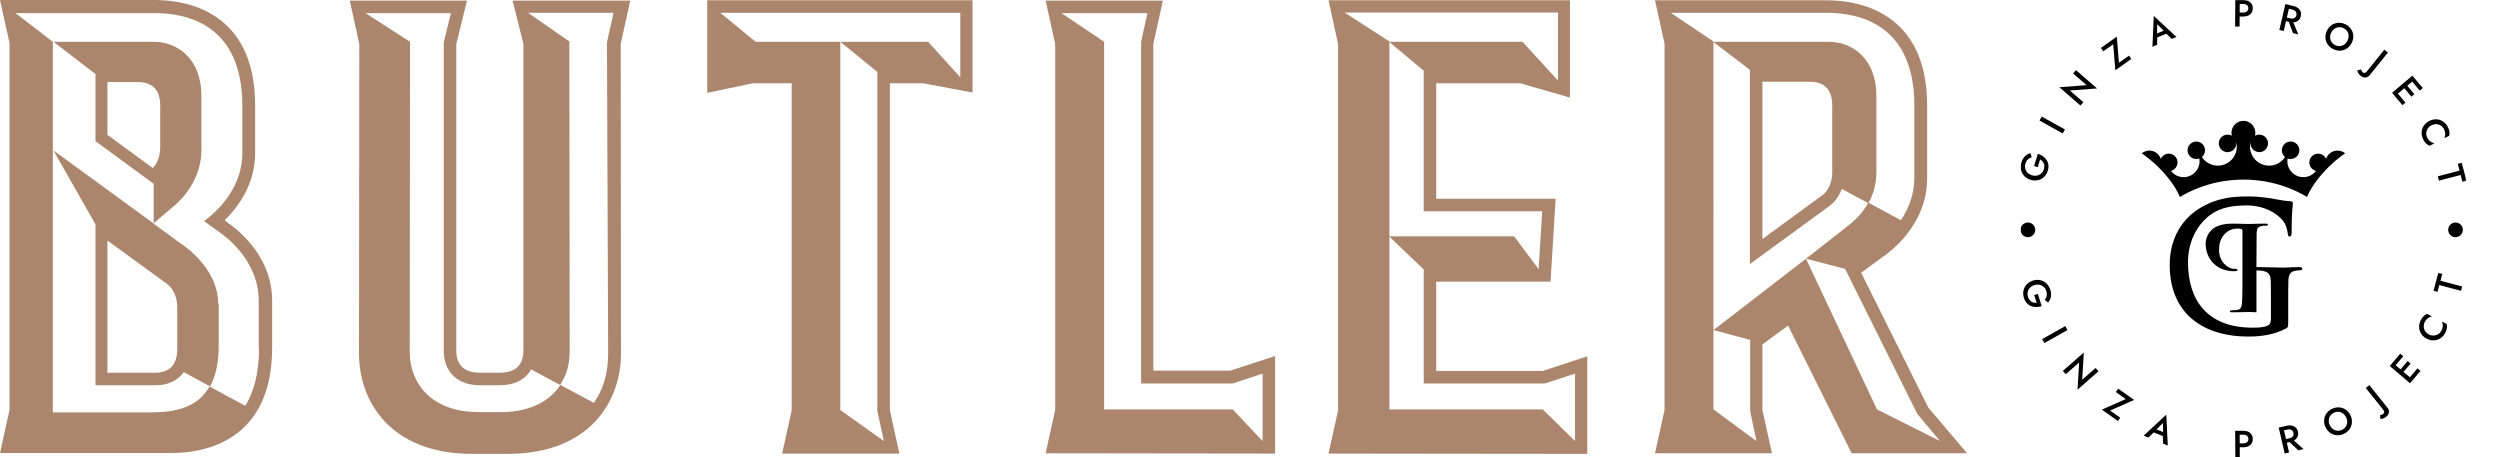 <svg width="1820" height="333" viewBox="0 0 1820 333" fill="none" xmlns="http://www.w3.org/2000/svg"><path d="M839.644 270.034v-238.1l6.951-31.5h-85.376l6.952 31.5v266.558l-6.952 31.501 167.06.217v-71.039l-32.587 10.645h-56.048zm79.511 1.955v49.097l-21.725-23.028h-93.632V30.414L772.733 9.559h62.566l-4.562 20.855v248.744h66.693zm126.435-1.955v-64.956h83.21l3.69-60.394h-86.9V60.611h61.05l36.28 10.428V.217H967.172l6.951 31.935V298.71l-6.951 31.5 188.348.217v-71.038l-32.37 10.645zm101.02 1.955v49.097l-23.46-23.028h-111.66V30.197L978.903 9.124h155.327v49.532l-25.85-28.242h-97.11l25.2 21.073v102.321h86.24l-2.6 42.146-17.82-23.897h-91.02l25.2 24.114v82.987h88.2zM515.084 67.563l33.021-6.952h28.242V298.71l-6.952 31.5h85.377l-6.952-31.5V60.611h24.114l36.062 6.735V.216H514.867v67.346zM699.089 9.342v46.924l-23.462-25.852h-63.87l26.939 21.942v246.788l4.779 21.942-31.718-22.594V30.414H550.06L524.426 9.342zm704.741 287.413-48.88-98.194 16.51-12.166c1.3-.869 31.5-20.855 31.5-56.483V76.904c0-69.083-51.05-76.687-73-76.687h-125.13l6.95 31.5v266.775l-6.95 31.501h85.16l-6.95-31.501v-47.793l18.68-13.686 46.28 92.98h84.07zm-89.07-108.405-67.35 51.921 26.72 7.169v51.921l4.56 21.725-31.28-23.028V30.197l-31.06-20.855h113.61c23.9 0 63.66 8.69 63.66 67.345v53.007c0 12.383-4.57 22.811-9.78 30.632l-23.68-12.818c-4.13 7.387-9.34 12.383-13.25 15.642zl28.46 7.386 52.57 105.581 16.51 19.769-45.84-23.028z" fill="#AB866D"/><path d="m1273.92 192.26 58-42.362c.22-.217 5.86-3.91 8.91-12.383l19.33 10.428c3.48-6.083 5.87-13.687 5.87-23.463V69.952c0-27.807-18.03-39.538-34.76-39.538h-84.08l26.73 20.42zm9.12-132.735h34.54c10.86 0 16.29 5.865 16.29 17.38v48.227c0 11.949-6.73 16.728-7.16 16.945l-43.67 31.935zM166.626 162.715l-3.042-2.389c8.907-8.69 22.159-25.418 22.159-48.88v-34.76C185.743 7.604 134.691 0 112.749 0H0l6.952 31.5v266.775L0 329.775h125.132c21.942 0 72.994-7.386 72.994-76.686V218.33c-.217-34.977-30.414-54.746-31.5-55.615m21.941 91.025c0 18.249-3.91 31.718-9.993 41.711l-26.069-14.121c-8.255 14.99-24.114 18.9-42.797 18.9H38.452V30.414L11.297 9.56h101.452c23.897 0 63.653 8.69 63.653 67.345v34.759c0 23.68-16.294 39.756-23.245 45.621l-4.563 3.693 12.601 9.125c.217.217 27.155 18.031 27.155 48.879v34.759zM373.224.434l7.821 31.718v222.892c0 10.862-5.866 16.293-17.38 16.293h-14.12c-11.514 0-17.38-5.431-17.38-16.293V32.152L339.986.434h-85.377l6.952 31.5-.217 225.499c0 33.673 21.724 72.994 82.77 72.994h25.2c61.045 0 82.769-39.321 82.769-72.994l-.217-225.498 6.952-31.5zm69.518 256.999c0 14.773-3.91 26.721-10.428 35.846l-24.331-13.035c-7.821 11.731-21.941 19.769-43.231 19.769h-16.294c-34.107 0-50.183-20.638-50.183-43.883l.217-225.716-32.369-20.855h62.132l-5.214 21.29v224.195c0 15.858 9.993 25.417 26.504 25.417h14.12c10.863 0 18.901-4.127 23.028-11.514l21.073 11.297c4.779-7.169 6.952-15.424 6.952-24.331L414.5 30.197 384.521 9.34h62.131l-4.779 21.507z" fill="#AB866D"/><path d="M158.801 220.936c0-26.938-27.59-43.883-27.59-43.883l-19.552-14.338 14.555-12.383s20.421-15.424 20.421-41.059v-39.32c0-27.808-18.031-39.539-34.759-39.539H38.883l30.631 23.462v48.88l42.362 31.066v28.893l-72.993-53.224 30.631 53.876v117.094h43.666c9.341 0 16.293-3.476 20.638-9.559l19.117 10.428c3.911-7.169 6.3-16.945 6.3-29.979v-30.415zm-47.576-98.628L78.204 98.194V59.742h22.158c10.863 0 16.294 5.866 16.294 17.38v29.762c0 8.472-3.259 13.252-5.431 15.424m17.814 131.649c0 11.514-5.431 17.38-16.294 17.38H78.204v-96.239l43.883 31.935c.217.217 6.952 4.996 6.952 16.945z" fill="#AB866D"/><mask id="a" style="mask-type:luminance" maskUnits="userSpaceOnUse" x="1471" y="0" width="325" height="333"><path d="M1795.56 0H1471v333h324.56z" fill="#fff"/></mask><g mask="url(#a)" fill="#000"><path fill-rule="evenodd" clip-rule="evenodd" d="M1481.64 167.333c0 2.935-2.4 5.333-5.33 5.333s-5.33-2.37-5.33-5.333a5.31 5.31 0 0 1 5.33-5.333 5.31 5.31 0 0 1 5.33 5.333m311.32 0c0 2.935-2.4 5.333-5.33 5.333s-5.33-2.37-5.33-5.333 2.4-5.333 5.33-5.333 5.33 2.37 5.33 5.333"/><path d="m1480.8 120.942 2.71-8.917c1.35.366 2.59.959 3.69 1.693a9.8 9.8 0 0 1 2.68 2.737c.71 1.072 1.13 2.229 1.33 3.555.2 1.298.06 2.709-.39 4.177-.43 1.382-1.05 2.596-1.89 3.64a9.1 9.1 0 0 1-2.94 2.455 9.5 9.5 0 0 1-3.7 1.072 10.4 10.4 0 0 1-4.09-.48c-1.41-.423-2.62-1.072-3.64-1.919-1.01-.846-1.83-1.834-2.4-2.991-.59-1.128-.93-2.37-1.04-3.696s.06-2.681.48-4.064c.37-1.213.87-2.257 1.52-3.16a9.4 9.4 0 0 1 2.23-2.229c.85-.593 1.78-1.016 2.82-1.326l.94 3.047a6.04 6.04 0 0 0-2.77 1.496c-.82.733-1.41 1.749-1.81 3.047-.36 1.185-.42 2.342-.16 3.499a6.4 6.4 0 0 0 1.6 3.048c.82.874 1.92 1.523 3.28 1.947 1.32.395 2.59.479 3.78.225 1.18-.253 2.2-.79 3.07-1.58.88-.79 1.47-1.806 1.84-3.019.25-.818.36-1.608.34-2.314a5.6 5.6 0 0 0-.45-1.975c-.29-.593-.65-1.157-1.11-1.637a7 7 0 0 0-1.52-1.241l-1.72 5.671-2.65-.818zm5.57-36.069-1.6 2.888 16.91 9.365 1.6-2.888zm24.95-33.798 15.33 13.319-19.78 1.495 9.79 8.522-2.09 2.427-15.35-13.32 19.81-1.523-9.82-8.493zm18.14-16.169 11.57-8.212 1.55 19.02 7.34-5.221 1.69 2.398-11.65 8.296-1.55-18.934-7.23 5.108zm40.86-9.51.22.677-.19 6.603-3.39 1.383.99-22.462 16.51 15.294-3.42 1.411-4.65-4.458-.37-.706-5.59-5.474zm-1.67-.367 8.3-3.415 1.61 2.314-9.45 3.866-.46-2.793zM1630.55 0l-.14 19.33h-3.25l.14-19.358h3.25zm-1.33 0h3.9c1.41.029 2.65.283 3.67.79 1.01.48 1.83 1.186 2.39 2.089.57.903.85 1.975.85 3.188 0 1.242-.31 2.314-.9 3.19-.59.902-1.38 1.58-2.43 2.059-1.04.48-2.26.705-3.7.705h-3.89V9.115h3.89c1.13.028 2.04-.226 2.71-.762.68-.536 1.05-1.298 1.05-2.342 0-1.016-.34-1.806-1.02-2.342-.67-.536-1.58-.79-2.71-.79h-3.89V-.028zm37.72 3.724-4.38 18.822-3.18-.734 4.37-18.85 3.19.734zm-1.3-.282 3.92.903c1.38.31 2.51.847 3.42 1.552.9.706 1.52 1.58 1.89 2.568.36.988.39 2.088.14 3.273-.28 1.185-.79 2.145-1.55 2.907-.77.761-1.73 1.241-2.83 1.495-1.12.254-2.37.198-3.75-.113l-3.92-.903.62-2.624 3.81.875c.73.17 1.41.197 2 .085.59-.113 1.1-.367 1.53-.79q.63-.594.84-1.609c.17-.677.14-1.298-.05-1.834-.2-.536-.54-.988-1.02-1.383-.48-.367-1.1-.649-1.83-.818l-3.81-.875.65-2.737zm3.16 11.09L1673.12 25l-3.84-.903-3.89-10.385 3.41.79zm27.78 4.402a8.8 8.8 0 0 1 3.3-1.862 9.55 9.55 0 0 1 3.81-.423c1.33.113 2.62.48 3.89 1.1 1.3.65 2.37 1.496 3.25 2.483a9.7 9.7 0 0 1 1.89 3.302c.42 1.213.56 2.455.45 3.781a10.8 10.8 0 0 1-1.13 3.922c-.65 1.27-1.46 2.37-2.48 3.246a9.5 9.5 0 0 1-3.33 1.918 9.5 9.5 0 0 1-3.78.452c-1.33-.113-2.63-.48-3.95-1.129-1.27-.649-2.34-1.467-3.22-2.483a9.7 9.7 0 0 1-1.89-3.33 9.5 9.5 0 0 1-.42-3.81c.11-1.325.48-2.623 1.13-3.893.65-1.298 1.46-2.37 2.48-3.245m-.23 8.296c.06 1.185.37 2.257.99 3.245.62.987 1.47 1.75 2.63 2.314 1.15.592 2.31.818 3.44.733 1.15-.084 2.2-.48 3.16-1.128.96-.678 1.75-1.58 2.34-2.766s.88-2.37.88-3.555-.34-2.258-.96-3.217-1.5-1.75-2.68-2.342c-1.13-.593-2.29-.819-3.42-.734s-2.2.452-3.19 1.129q-1.485 1.015-2.37 2.793c-.59 1.186-.87 2.37-.82 3.556m22.95 24.38c.2.395.45.705.82 1.015.34.282.76.395 1.3.367.53 0 1.07-.367 1.63-1.044l12.76-15.83 2.59 2.088-13.12 16.282c-.51.649-1.07 1.128-1.63 1.41-.57.311-1.16.452-1.75.48-.6 0-1.22-.113-1.81-.367a6.8 6.8 0 0 1-1.75-1.072 6.1 6.1 0 0 1-1.16-1.241c-.34-.452-.56-.903-.76-1.327-.17-.423-.28-.79-.37-1.1l2.85-.79c0 .367.12.733.32 1.1m39.03 5.899-14.78 12.472-2.06-2.455 14.78-12.473zm-13.34 9.706 6.29 7.45-2.2 1.862-6.3-7.45zm6.8-5.728 5.92 7.026-2.14 1.835-5.93-7.027 2.15-1.805zm5.78-4.882 6.29 7.45-2.2 1.862-6.29-7.45zm9.88 37.051c-.62 1.015-.99 2.088-1.04 3.245-.06 1.156.2 2.257.7 3.301.43.818.91 1.524 1.47 2.06.54.564 1.16.988 1.78 1.326.65.339 1.3.593 1.97.734l-3.47 1.778c-.96-.395-1.8-.96-2.54-1.637-.73-.677-1.44-1.665-2.08-2.935-.65-1.27-1.05-2.54-1.16-3.866-.14-1.298 0-2.567.39-3.78a9.7 9.7 0 0 1 1.89-3.33c.85-1.016 1.95-1.835 3.25-2.512s2.62-1.044 3.95-1.157 2.6.028 3.78.423c1.21.395 2.31 1.044 3.3 1.92.99.874 1.81 1.918 2.46 3.188s1.01 2.398 1.13 3.414a8.6 8.6 0 0 1-.2 3.02l-3.44 1.749c.25-.621.45-1.298.53-2.003.12-.706.09-1.44-.03-2.23-.11-.761-.39-1.58-.81-2.398-.54-1.044-1.27-1.89-2.23-2.511a6.75 6.75 0 0 0-3.22-1.073c-1.19-.084-2.4.198-3.64.819-1.21.62-2.14 1.439-2.77 2.454m24.81 24.832 3.42 13.037-2.91.762-1.3-4.938-15.8 4.148-.82-3.161 15.8-4.148-1.29-4.938zm-308.6 95.434 2.77 8.888c-1.36.452-2.69.678-4.01.678a9.8 9.8 0 0 1-3.75-.734c-1.19-.48-2.21-1.214-3.11-2.201a9.9 9.9 0 0 1-2.03-3.668q-.63-2.075-.51-4.064a9.6 9.6 0 0 1 1.05-3.696c.59-1.129 1.41-2.117 2.42-2.963 1.02-.847 2.26-1.496 3.67-1.919s2.77-.593 4.09-.48c1.33.113 2.54.48 3.67 1.101a9.5 9.5 0 0 1 2.94 2.483c.84 1.044 1.46 2.229 1.89 3.64.36 1.213.56 2.37.53 3.471 0 1.1-.22 2.116-.59 3.104a9.1 9.1 0 0 1-1.58 2.652l-2.48-2.003a5.85 5.85 0 0 0 1.44-2.794c.25-1.072.16-2.257-.23-3.527-.37-1.185-.99-2.173-1.83-2.963-.85-.818-1.87-1.326-3.05-1.608-1.16-.254-2.43-.198-3.78.225-1.33.424-2.43 1.073-3.25 1.947a6.26 6.26 0 0 0-1.63 3.02c-.26 1.128-.2 2.314.16 3.527.26.818.6 1.524 1.05 2.116.42.593.93 1.044 1.49 1.383.57.339 1.19.593 1.81.734.65.141 1.3.197 1.98.169l-1.78-5.672 2.65-.818zm20 23.459-16.85 9.468 1.61 2.879 16.85-9.469zm24.16 32.892-15.27 13.403 1.19-19.808-9.76 8.55-2.12-2.399 15.27-13.403-1.19 19.809 9.76-8.55zm14.34 12.641 11.6 8.212-17.47 7.732 7.37 5.22-1.7 2.398-11.68-8.296 17.36-7.703-7.23-5.108zm27.05 30.363-.31.649-4.77 4.599-3.41-1.382 16.45-15.323 1.07 22.49-3.41-1.411-.2-6.434.25-.762-.14-7.816-5.5 5.418zm-.93-1.411 8.33 3.386-.48 2.793-9.46-3.865 1.64-2.314zm62.29 1.749.11 19.33h-3.25l-.11-19.33zm-1.33 0h3.89c1.41-.028 2.66.198 3.67.678 1.05.479 1.84 1.157 2.43 2.06s.87 1.947.9 3.188q0 1.863-.84 3.217c-.57.903-1.39 1.609-2.4 2.088-1.02.508-2.26.734-3.67.762h-3.9v-2.85h3.9c1.13-.028 2.03-.31 2.71-.846.67-.537 1.01-1.327 1.01-2.343 0-1.044-.34-1.805-1.04-2.342-.68-.508-1.58-.761-2.71-.761h-3.89v-2.851zm32.97-3.075 4.35 18.849-3.19.734-4.35-18.85zm-1.27.282 3.93-.903c1.38-.31 2.62-.339 3.75-.085 1.1.254 2.06.762 2.82 1.496s1.3 1.693 1.55 2.878c.28 1.185.23 2.286-.14 3.302-.37 1.015-.99 1.862-1.89 2.596-.9.705-2.03 1.241-3.41 1.552l-3.93.903-.62-2.653 3.81-.875c.74-.169 1.36-.423 1.84-.79s.81-.818 1.01-1.382c.2-.536.23-1.157.06-1.806-.17-.678-.45-1.214-.85-1.609-.42-.395-.9-.649-1.52-.79-.59-.141-1.27-.113-2.01.057l-3.8.874-.63-2.737zm7.71 8.606 8.46 7.506-3.84.875-8.04-7.619 3.42-.79zm23.43-12.162a9.6 9.6 0 0 1 .45-3.781 10.4 10.4 0 0 1 1.92-3.33 9.9 9.9 0 0 1 3.19-2.455c1.3-.649 2.63-1.016 3.92-1.128a10.2 10.2 0 0 1 3.81.451 9.5 9.5 0 0 1 3.3 1.862c.99.847 1.81 1.947 2.49 3.246a10.8 10.8 0 0 1 1.13 3.922 9.5 9.5 0 0 1-.43 3.809 9.4 9.4 0 0 1-1.89 3.33c-.87 1.016-1.95 1.834-3.27 2.483-1.27.649-2.6 1.016-3.9 1.129-1.32.084-2.59-.057-3.8-.452-1.22-.395-2.32-1.044-3.31-1.918-1.01-.875-1.83-1.947-2.48-3.246s-1.04-2.596-1.13-3.922m6.58 5.136a6.23 6.23 0 0 0 3.19 1.129c1.15.084 2.28-.142 3.41-.734 1.16-.564 2.03-1.355 2.65-2.342.59-.988.93-2.06.96-3.217.03-1.185-.25-2.37-.85-3.527-.59-1.185-1.38-2.117-2.34-2.794s-2-1.072-3.16-1.157c-1.15-.084-2.31.17-3.47.762-1.13.564-2 1.326-2.62 2.314-.62.959-.93 2.06-.99 3.245-.03 1.185.23 2.37.85 3.555.59 1.186 1.38 2.117 2.37 2.766m35.35-10.525c.39-.113.79-.311 1.16-.593.33-.254.53-.677.62-1.185.08-.536-.14-1.129-.68-1.806l-12.73-15.859 2.6-2.088 13.09 16.31c.51.649.88 1.27 1.05 1.891s.19 1.213.08 1.806c-.11.592-.37 1.157-.73 1.693-.37.536-.85 1.016-1.41 1.467-.45.339-.93.649-1.44.875a6.7 6.7 0 0 1-2.63.564l-.14-2.963c.37.057.74.057 1.16-.056m7.94-37.953 14.73 12.529-2.09 2.427-14.73-12.529zm-.79.903 6.32-7.421 2.2 1.862-6.32 7.421-2.17-1.862zm5.78 4.91 5.96-6.998 2.14 1.834-5.95 6.998zm6.77 5.756 6.33-7.421 2.2 1.863-6.32 7.421zm18.29-31.349a6.9 6.9 0 0 0 3.24-1.044 6.5 6.5 0 0 0 2.26-2.511c.42-.819.7-1.609.82-2.371.14-.79.14-1.524.05-2.229a7.2 7.2 0 0 0-.56-2.032l3.47 1.806c.23 1.016.28 2.004.14 3.02-.11 1.015-.51 2.144-1.16 3.386-.65 1.27-1.46 2.314-2.45 3.188a9.3 9.3 0 0 1-3.3 1.891 9.6 9.6 0 0 1-3.81.423c-1.33-.113-2.63-.508-3.92-1.185-1.3-.677-2.4-1.524-3.25-2.539a9.8 9.8 0 0 1-1.86-3.33c-.4-1.214-.51-2.483-.37-3.781.14-1.327.51-2.596 1.19-3.866.65-1.27 1.35-2.229 2.08-2.907a8.7 8.7 0 0 1 2.57-1.608l3.44 1.778c-.64.169-1.29.395-1.94.733-.65.339-1.24.79-1.81 1.326-.56.565-1.04 1.242-1.47 2.06a6.8 6.8 0 0 0-.76 3.302c.03 1.129.37 2.229.99 3.245s1.55 1.834 2.77 2.483c1.21.621 2.42.903 3.61.818m-.25-32.62 3.47-13.009 2.91.762-1.33 4.938 15.77 4.205-.81 3.16-15.81-4.205-1.29 4.939z"/><path fill-rule="evenodd" clip-rule="evenodd" d="M1587.03 143.376c13.57-8.042 29.37-12.613 46.27-12.613 16.91 0 32.65 4.571 46.22 12.613 2.74-6.659 8.55-14.843 16.4-22.462 3.75-3.583 7.56-6.715 11.34-9.283-1.63-1.27-3.5-1.975-5.61-1.975-3.84 0-7.09 2.511-8.27 6.01-.99-2.229-3.19-3.781-5.76-3.781-3.52 0-6.4 2.85-6.4 6.349a6.33 6.33 0 0 0 4.82 6.151 11.48 11.48 0 0 1-9.22 4.572c-6.41 0-11.6-5.193-11.6-11.598 0-.705.05-1.354.2-2.003.64.253 1.41.395 2.14.395 3.53 0 6.38-2.879 6.38-6.349s-2.85-6.349-6.38-6.349-6.35 2.878-6.35 6.349c0 1.947.93 3.696 2.29 4.909a13.81 13.81 0 0 1-11.6 6.265c-7.65 0-13.86-6.18-13.86-13.799 0-1.072.15-2.06.34-3.019.09.113.03.367.03.621 0 3.499 2.91 6.377 6.38 6.377s6.32-2.878 6.32-6.377-2.85-6.35-6.32-6.35c-1.16 0-2.2.283-3.19.819.23-.677.28-1.383.28-2.088 0-4.854-3.89-8.748-8.66-8.776-4.8.028-8.69 3.922-8.69 8.776 0 .705.08 1.41.28 2.088-.93-.536-2.03-.818-3.16-.818-3.47 0-6.35 2.85-6.35 6.349s2.85 6.377 6.35 6.377 6.38-2.878 6.38-6.377c0-.226 0-.508.05-.621.2.988.29 1.975.29 3.019 0 7.619-6.16 13.799-13.8 13.799-4.83 0-9.15-2.483-11.57-6.265a6.5 6.5 0 0 0 2.23-4.909c0-3.471-2.83-6.349-6.3-6.349s-6.37 2.878-6.37 6.349 2.82 6.349 6.37 6.349c.74 0 1.5-.142 2.15-.395.14.62.2 1.298.2 2.003 0 6.405-5.22 11.598-11.63 11.598-3.75 0-7.05-1.778-9.2-4.572 2.74-.677 4.77-3.16 4.77-6.151a6.36 6.36 0 0 0-6.35-6.349c-2.57 0-4.8 1.552-5.81 3.781-1.16-3.471-4.43-6.01-8.3-6.01-2.06 0-3.95.705-5.56 1.975 3.76 2.596 7.59 5.7 11.32 9.283 7.9 7.619 13.68 15.803 16.39 22.462"/><path fill-rule="evenodd" clip-rule="evenodd" d="M1634.63 149.499c14.7 0 22.6 6.067 26.52 10.215 3.36 3.612 4.01 7.788 4.4 10.751.15 1.072.4 1.693 1.3 1.693 1.08 0 1.44-.621 1.44-2.709 0-16.281.91-19.95.91-21.333 0-.931-.26-1.467-1.84-1.608-2.96-.113-7.53-.875-10.27-1.411-2.57-.564-11.51-2.088-20.49-2.088-10.97 0-22.54.875-34.99 8.465-11.88 7.14-22.06 20.656-22.06 41.453 0 35.921 25.11 52.09 56.97 52.09 10.19 0 19.13-1.439 27.6-5.813 1.55-.931 1.69-1.213 1.69-4.684v-14.335c0-6.49 0-11.739.14-15.633.11-4.543 1.41-6.8 4.97-7.421 1.55-.282 2.45-.367 3.47-.367.93 0 1.69-.254 1.69-1.044 0-1.044-.9-1.298-2.57-1.298-4.29 0-7.45.395-11.43.395-3.97 0-12.07-.395-18.87-.395-.2 0-.34.057-.54.057.06-12.501.14-24.042.17-25.255.17-2.766.87-4.092 3.61-4.713.62-.197 2-.226 3.22-.226.87 0 1.35-.169 1.35-.762 0-.592-.53-.733-1.78-.733-4.37 0-9.59.254-11.93.254-3.39 0-8.18-.254-11.99-.254-10.36 0-14.08 3.471-15.41 4.712-1.84 1.722-4.18 5.474-4.18 9.876 0 11.767 8.67 20.063 20.43 20.063.37 0 1.33 0 1.72-.084.4-.085.99-.17.99-.734 0-.705-.59-.903-2.34-.903-4.6 0-11.06-5.164-11.06-13.657 0-2.794.25-8.268 4.88-12.444 2.96-2.709 6.35-3.217 8.27-3.217 1.21 0 2.48.084 3.21.338.4.17.68.678.68 1.581v33.127c0 7.619 0 16.113-.39 19.668-.29 2.286-.77 4.092-3.22 4.459-1.21.169-2.99.338-4.23.338-.91 0-1.33.226-1.33.649 0 .565.65.79 1.61.79 5.45 0 10.64-.225 12.78-.225 1.1 0 2.74.084 4.97.197v-30.447c1.8 0 3.84.141 4.8.367 4.28.903 5.5 2.963 5.61 7.421.11 3.894.11 8.889.11 15.379v12.247c0 2.172-.48 3.865-2.45 4.797-3.13 1.439-7.68 1.439-11.06 1.439-32.34 0-46.84-19.555-46.84-47.547 0-16 7.22-27.09 14.5-33.213 9.09-7.562 20.15-8.155 27.29-8.155"/></g></svg>